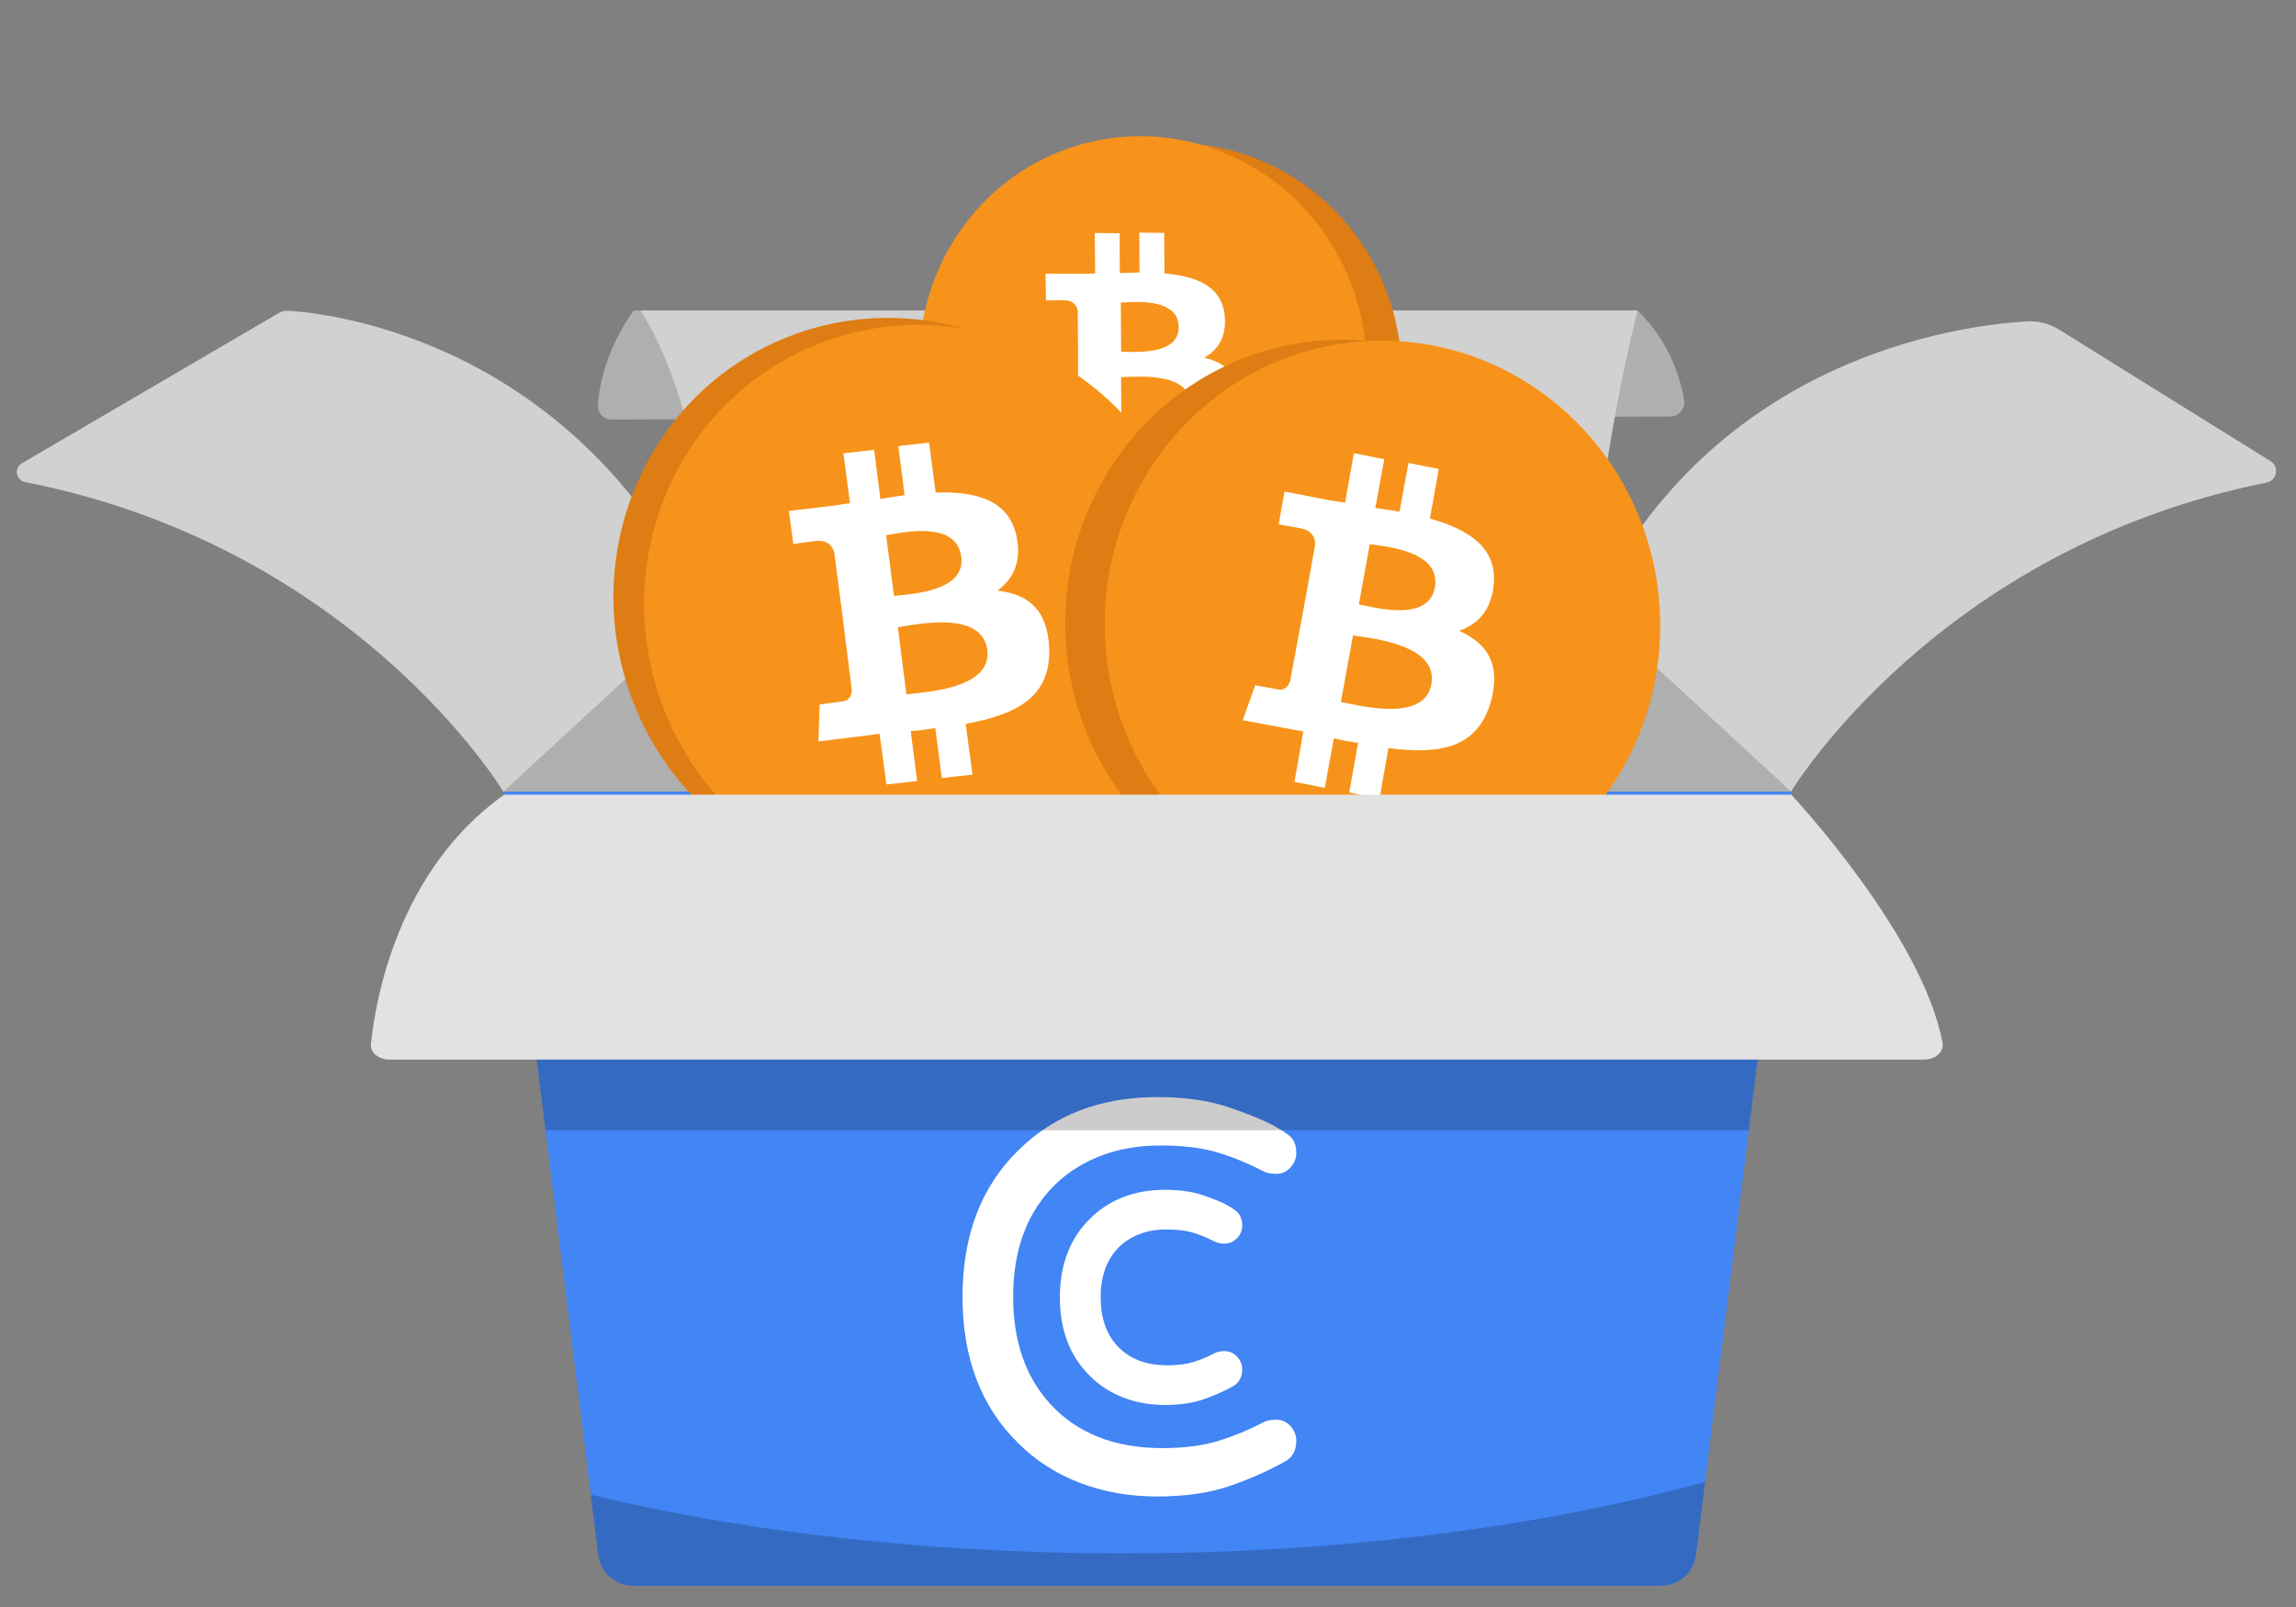 <svg width="130" height="91" viewBox="0 0 130 91" fill="none" xmlns="http://www.w3.org/2000/svg">
<rect x="0" y="0" width="130" height="91" fill="#808080" stroke="none"/>
<path fill-rule="evenodd" clip-rule="evenodd" d="M101.411 44.834L28.492 44.834L39.734 34.47L90.172 34.47L101.411 44.834Z" fill="#AFAFAF"/>
<path fill-rule="evenodd" clip-rule="evenodd" d="M88.928 44.834L40.941 44.834L39.724 34.47L90.161 34.47L88.928 44.834Z" fill="#999999"/>
<path fill-rule="evenodd" clip-rule="evenodd" d="M114.76 18.199C110.891 18.426 97.032 20.236 90.165 34.47L101.407 44.834C101.407 44.834 109.671 31.06 128.341 27.327C128.929 27.209 129.065 26.43 128.557 26.113L116.576 18.658C116.029 18.322 115.398 18.16 114.76 18.199Z" fill="#D1D1D1"/>
<path fill-rule="evenodd" clip-rule="evenodd" d="M16.331 17.597C18.543 17.734 32.372 19.186 39.745 34.47L28.503 44.834C28.503 44.834 20.198 30.992 1.427 27.3C0.902 27.196 0.779 26.501 1.241 26.233L15.776 17.731C15.945 17.633 16.137 17.587 16.331 17.597Z" fill="#D1D1D1"/>
<path fill-rule="evenodd" clip-rule="evenodd" d="M33.854 22.948C33.92 21.876 34.278 19.858 35.872 17.583L92.717 17.583C94.56 19.366 95.162 21.472 95.359 22.656C95.438 23.142 95.069 23.585 94.577 23.588L34.611 23.758C34.174 23.758 33.827 23.386 33.854 22.948Z" fill="#AFAFAF"/>
<path fill-rule="evenodd" clip-rule="evenodd" d="M40.164 34.469C40.164 34.469 40.358 24.107 36.27 17.582L92.718 17.582C92.718 17.582 90.432 26.44 90.164 34.469H40.164Z" fill="#D1D1D1"/>
<path d="M85.441 39.598C85.343 38.343 85.116 37.096 84.769 35.887C85.105 35.611 85.307 35.171 85.305 34.69C85.305 34.498 85.272 34.309 85.203 34.129C84.408 31.999 83.259 30.019 81.793 28.252C81.542 27.949 81.186 27.774 80.814 27.774C80.593 27.774 80.377 27.837 80.183 27.951C79.37 27.101 78.482 26.316 77.53 25.616C77.56 25.49 77.576 25.362 77.576 25.23C77.576 24.79 77.399 24.372 77.101 24.093V24.071L76.92 23.948C76.904 23.937 76.885 23.923 76.86 23.912C75.107 22.794 73.193 21.935 71.172 21.358C71.065 21.328 70.953 21.314 70.841 21.314C70.349 21.314 69.911 21.613 69.679 22.075C68.585 21.834 67.464 21.681 66.34 21.615C66.189 20.984 65.67 20.516 65.052 20.516C62.968 20.521 60.912 20.811 58.934 21.38C58.346 21.55 57.939 22.138 57.936 22.808C56.856 23.193 55.806 23.669 54.813 24.221C54.567 23.945 54.228 23.781 53.867 23.781C53.635 23.781 53.402 23.849 53.2 23.981C51.354 25.17 49.716 26.625 48.33 28.307C48.105 28.583 47.98 28.936 47.98 29.3C47.977 29.592 48.053 29.879 48.193 30.117C47.479 31.118 46.864 32.185 46.358 33.295C46.295 33.284 46.232 33.281 46.166 33.281C45.625 33.281 45.141 33.642 44.936 34.2C44.121 36.407 43.708 38.723 43.708 41.086V41.113C43.711 41.805 44.14 42.388 44.72 42.546C44.818 43.804 45.042 45.051 45.39 46.26C45.053 46.536 44.848 46.976 44.851 47.463C44.854 47.654 44.887 47.84 44.952 48.018C45.743 50.148 46.888 52.128 48.36 53.903C48.611 54.204 48.967 54.379 49.336 54.379C49.557 54.379 49.773 54.319 49.965 54.204C50.774 55.057 51.663 55.842 52.615 56.542C52.585 56.668 52.568 56.799 52.568 56.93C52.568 57.461 52.823 57.953 53.236 58.218C54.999 59.35 56.919 60.217 58.94 60.8C58.954 60.805 58.967 60.808 58.992 60.813C59.09 60.841 59.194 60.855 59.304 60.855C59.79 60.855 60.231 60.556 60.463 60.097C61.557 60.338 62.678 60.494 63.805 60.562C63.865 60.813 63.983 61.041 64.152 61.229C64.401 61.505 64.729 61.658 65.09 61.661H65.12C67.182 61.658 69.222 61.374 71.183 60.811L71.219 60.8C71.798 60.628 72.203 60.042 72.206 59.378C73.289 58.992 74.336 58.519 75.331 57.967C75.578 58.243 75.917 58.404 76.278 58.404C76.513 58.404 76.743 58.336 76.942 58.207C78.791 57.018 80.431 55.563 81.815 53.889C82.042 53.616 82.168 53.255 82.168 52.878C82.165 52.593 82.091 52.317 81.952 52.079C82.666 51.078 83.284 50.012 83.792 48.904C83.855 48.915 83.918 48.921 83.984 48.921C84.525 48.921 85.009 48.56 85.214 48.005C86.035 45.792 86.448 43.465 86.448 41.094V41.045C86.453 40.342 86.021 39.76 85.441 39.598Z" fill="#383838"/>
<path d="M64.918 57.264C75.984 57.264 84.954 48.717 84.954 38.174C84.954 27.63 75.984 19.083 64.918 19.083C53.852 19.083 44.881 27.63 44.881 38.174C44.881 48.717 53.852 57.264 64.918 57.264Z" fill="#474747"/>
<path d="M64.918 55.055C74.703 55.055 82.636 47.497 82.636 38.174C82.636 28.851 74.703 21.293 64.918 21.293C55.133 21.293 47.2 28.851 47.2 38.174C47.2 47.497 55.133 55.055 64.918 55.055Z" fill="#383838"/>
<path d="M64.919 57.264C75.986 57.264 84.956 48.717 84.956 38.173C84.956 27.63 75.986 19.083 64.919 19.083C53.854 19.083 44.883 27.63 44.883 38.173C44.883 48.717 53.854 57.264 64.919 57.264Z" stroke="#474747" stroke-width="1.531" stroke-miterlimit="10" stroke-linecap="round" stroke-dasharray="4.68 4.68"/>
<path d="M64.918 53.737C73.939 53.737 81.252 46.77 81.252 38.175C81.252 29.579 73.939 22.612 64.918 22.612C55.897 22.612 48.584 29.579 48.584 38.175C48.584 46.77 55.897 53.737 64.918 53.737Z" fill="#F7931A"/>
<path fill-rule="evenodd" clip-rule="evenodd" d="M71.055 44.417C71.211 44.343 71.432 44.305 71.717 44.305C72.001 44.305 72.247 44.411 72.452 44.627C72.657 44.843 72.761 45.089 72.761 45.368C72.761 45.871 72.545 46.227 72.113 46.432C71.192 46.919 70.207 47.329 69.157 47.665C68.107 48.002 66.855 48.169 65.394 48.169C63.934 48.169 62.578 47.939 61.322 47.482C60.067 47.026 58.979 46.358 58.06 45.48C56.099 43.651 55.12 41.195 55.12 38.113C55.12 35.031 56.099 32.576 58.06 30.746C59.96 28.952 62.411 28.058 65.411 28.058C66.86 28.058 68.11 28.225 69.16 28.561C70.207 28.898 71.011 29.209 71.572 29.499C72.13 29.789 72.469 30.022 72.586 30.199C72.704 30.377 72.764 30.601 72.764 30.872C72.764 31.143 72.66 31.386 72.455 31.599C72.25 31.816 72.004 31.922 71.719 31.922C71.435 31.922 71.213 31.884 71.058 31.81C70.273 31.419 69.469 31.099 68.646 30.858C67.823 30.618 66.797 30.495 65.572 30.495C64.347 30.495 63.239 30.692 62.249 31.083C61.259 31.474 60.431 32.015 59.764 32.707C58.451 34.072 57.795 35.874 57.795 38.113C57.795 40.356 58.451 42.158 59.764 43.52C61.194 44.996 63.165 45.732 65.673 45.732C66.83 45.732 67.82 45.612 68.643 45.368C69.466 45.128 70.27 44.81 71.055 44.417Z" fill="white"/>
<path fill-rule="evenodd" clip-rule="evenodd" d="M68.64 41.297C68.72 41.259 68.829 41.242 68.971 41.242C69.114 41.242 69.237 41.297 69.338 41.404C69.439 41.51 69.491 41.636 69.491 41.776C69.491 42.027 69.384 42.205 69.168 42.309C68.709 42.552 68.214 42.757 67.692 42.924C67.166 43.091 66.54 43.176 65.81 43.176C65.08 43.176 64.402 43.061 63.773 42.834C63.147 42.604 62.602 42.271 62.14 41.833C61.161 40.917 60.669 39.689 60.669 38.15C60.669 36.61 61.158 35.382 62.14 34.466C63.092 33.569 64.317 33.12 65.816 33.12C66.54 33.12 67.166 33.205 67.689 33.372C68.214 33.539 68.616 33.697 68.895 33.842C69.174 33.987 69.343 34.105 69.401 34.193C69.461 34.28 69.488 34.392 69.488 34.529C69.488 34.666 69.436 34.786 69.335 34.892C69.231 34.999 69.111 35.054 68.969 35.054C68.826 35.054 68.717 35.035 68.638 34.999C68.247 34.802 67.845 34.644 67.432 34.523C67.019 34.403 66.507 34.34 65.895 34.34C65.282 34.34 64.727 34.439 64.232 34.636C63.737 34.832 63.324 35.103 62.991 35.448C62.334 36.129 62.006 37.031 62.006 38.152C62.006 39.273 62.334 40.173 62.991 40.857C63.707 41.595 64.692 41.964 65.947 41.964C66.524 41.964 67.019 41.904 67.432 41.781C67.845 41.658 68.247 41.491 68.64 41.297Z" fill="white" stroke="white" stroke-width="0.607"/>
<path fill-rule="evenodd" clip-rule="evenodd" d="M101.403 44.833L99.204 62.521L96.423 84.896L96.032 88.043C95.948 88.71 95.543 89.268 94.98 89.564C94.703 89.714 94.383 89.799 94.047 89.799H35.862C35.129 89.799 34.478 89.4 34.131 88.795C33.997 88.571 33.912 88.317 33.877 88.043L32.832 79.626L31.826 71.545L30.642 62.004L28.506 44.83L101.403 44.83V44.833Z" fill="#4285F4"/>
<path fill-rule="evenodd" clip-rule="evenodd" d="M72.28 80.395C71.975 80.395 71.739 80.437 71.571 80.521C70.731 80.962 69.87 81.319 68.988 81.592C68.106 81.865 67.046 82.002 65.807 82.002C63.118 82.002 61.008 81.172 59.475 79.513C58.068 77.98 57.365 75.954 57.365 73.434C57.365 70.914 58.068 68.887 59.475 67.354C60.189 66.577 61.076 65.968 62.137 65.527C63.197 65.086 64.384 64.866 65.696 64.866C67.009 64.866 68.106 65.002 68.988 65.275C69.87 65.548 70.731 65.905 71.571 66.346C71.739 66.43 71.975 66.472 72.28 66.472C72.584 66.472 72.847 66.352 73.067 66.11C73.288 65.868 73.398 65.596 73.398 65.291C73.398 64.987 73.335 64.734 73.209 64.535C73.083 64.335 72.721 64.073 72.122 63.748C71.524 63.422 70.663 63.07 69.539 62.692C68.416 62.314 67.077 62.125 65.523 62.125C62.31 62.125 59.685 63.133 57.648 65.149C55.548 67.207 54.498 69.969 54.498 73.434C54.498 76.899 55.548 79.66 57.648 81.718C58.635 82.705 59.8 83.456 61.145 83.971C62.489 84.485 63.943 84.742 65.507 84.742C67.072 84.742 68.416 84.553 69.539 84.175C70.663 83.797 71.718 83.335 72.705 82.789C73.167 82.558 73.398 82.159 73.398 81.592C73.398 81.277 73.288 80.999 73.067 80.757C72.847 80.516 72.584 80.395 72.28 80.395ZM68.108 67.682C67.498 67.476 66.782 67.375 65.96 67.375C64.242 67.375 62.818 67.922 61.715 69.014C60.578 70.128 60.01 71.622 60.01 73.467C60.01 75.312 60.578 76.806 61.717 77.922C62.251 78.456 62.886 78.865 63.615 79.144C64.338 79.421 65.118 79.559 65.952 79.559C66.779 79.559 67.498 79.458 68.108 79.252C68.694 79.055 69.246 78.814 69.763 78.528C70.131 78.344 70.335 77.991 70.335 77.546C70.335 77.278 70.239 77.034 70.055 76.834C69.864 76.624 69.616 76.51 69.339 76.51C69.124 76.51 68.942 76.543 68.789 76.619C68.384 76.832 67.979 77 67.563 77.128C67.168 77.251 66.68 77.314 66.102 77.314C64.875 77.314 63.937 76.945 63.258 76.21C62.633 75.53 62.319 74.623 62.319 73.467C62.319 72.311 62.633 71.404 63.259 70.723C63.572 70.382 63.962 70.114 64.435 69.918C64.91 69.72 65.446 69.621 66.047 69.621C66.662 69.621 67.168 69.683 67.563 69.806C67.979 69.934 68.384 70.102 68.781 70.311C68.942 70.391 69.124 70.424 69.339 70.424C69.616 70.424 69.864 70.31 70.055 70.1C70.238 69.9 70.335 69.659 70.335 69.396C70.335 69.165 70.284 68.959 70.173 68.784C70.057 68.6 69.833 68.437 69.469 68.24C69.144 68.063 68.692 67.878 68.108 67.682Z" fill="white"/>
<path fill-rule="evenodd" clip-rule="evenodd" d="M30.885 64.001L30.637 62.004L29.891 56.001H100.011L99.2 62.521L99.016 64.001H30.885Z" fill="black" fill-opacity="0.2"/>
<path fill-rule="evenodd" clip-rule="evenodd" d="M33.452 84.644L33.452 84.642C34.002 84.776 34.562 84.906 35.133 85.033C35.181 85.043 35.23 85.054 35.279 85.065C36.353 85.305 37.45 85.53 38.571 85.74C39.851 85.984 41.164 86.205 42.498 86.413C43.603 86.58 44.719 86.736 45.856 86.88C47.169 87.045 48.501 87.192 49.854 87.321C50.978 87.43 52.116 87.523 53.267 87.608L53.267 87.607C53.876 87.649 54.488 87.689 55.105 87.724C55.842 87.766 56.586 87.802 57.334 87.832C58.479 87.881 59.636 87.92 60.803 87.939L60.804 87.938C61.054 87.943 61.305 87.947 61.557 87.951C61.674 87.953 61.792 87.954 61.909 87.956C62.466 87.962 63.025 87.965 63.585 87.965C64.036 87.965 64.482 87.962 64.933 87.954L64.932 87.958C66.115 87.95 67.288 87.925 68.452 87.89L68.453 87.888C69.869 87.842 71.267 87.776 72.65 87.689L72.65 87.69C72.65 87.69 72.65 87.69 72.65 87.69C73.859 87.619 75.054 87.529 76.232 87.425L76.233 87.424C77.682 87.295 79.101 87.147 80.504 86.981L80.504 86.982C80.504 86.982 80.504 86.982 80.504 86.982C81.743 86.834 82.962 86.67 84.157 86.49L84.158 86.488C85.645 86.269 87.1 86.023 88.519 85.755L88.519 85.757C88.519 85.757 88.519 85.757 88.519 85.757C89.794 85.516 91.041 85.259 92.258 84.983C92.258 84.983 92.259 84.982 92.26 84.982L92.26 84.981C92.399 84.95 92.538 84.919 92.676 84.888C93.888 84.609 95.072 84.312 96.222 84C96.329 83.971 96.436 83.942 96.543 83.912L96.423 84.891L96.418 84.906L96.029 88.043C95.944 88.71 95.539 89.268 94.976 89.563C94.971 89.566 94.965 89.569 94.96 89.572C94.93 89.588 94.902 89.603 94.869 89.615C94.801 89.651 94.724 89.678 94.648 89.703C94.627 89.71 94.607 89.715 94.587 89.722C94.575 89.725 94.562 89.729 94.549 89.733C94.519 89.742 94.488 89.749 94.456 89.756C94.442 89.759 94.427 89.762 94.412 89.766C94.352 89.776 94.292 89.785 94.229 89.793C94.169 89.798 94.106 89.801 94.041 89.801H35.858C35.126 89.801 34.475 89.402 34.127 88.797C34.127 88.796 34.127 88.795 34.126 88.795C34.125 88.794 34.125 88.793 34.125 88.792C34.095 88.743 34.07 88.694 34.045 88.644L34.045 88.644C34.04 88.636 34.037 88.625 34.034 88.614L34.034 88.614C34.031 88.607 34.028 88.601 34.025 88.594C34.012 88.567 34 88.542 33.993 88.513C33.977 88.478 33.963 88.445 33.952 88.406C33.914 88.292 33.889 88.168 33.87 88.045L33.449 84.644C33.45 84.644 33.451 84.644 33.452 84.644Z" fill="black" fill-opacity="0.2"/>
<path d="M69.86 33.586C76.63 31.881 80.704 24.877 78.958 17.949C77.213 11.021 70.307 6.783 63.537 8.489C56.767 10.195 52.694 17.199 54.439 24.126C56.184 31.054 63.09 35.292 69.86 33.586Z" fill="#DD7D14"/>
<path d="M67.87 33.186C74.64 31.481 78.714 24.477 76.968 17.549C75.223 10.621 68.317 6.383 61.547 8.089C54.777 9.795 50.703 16.799 52.449 23.726C54.194 30.654 61.1 34.892 67.87 33.186Z" fill="#F7931A"/>
<path d="M66.739 18.526C66.743 20.124 64.284 19.927 63.479 19.92L63.461 17.131C64.256 17.099 66.721 16.848 66.739 18.526ZM67.395 22.879C67.4 24.644 64.458 24.443 63.492 24.435L63.479 21.359C64.439 21.319 67.38 21.074 67.395 22.879ZM69.345 17.869C69.167 16.189 67.745 15.647 65.936 15.481L65.917 13.188L64.51 13.173L64.519 15.426C64.158 15.433 63.764 15.449 63.404 15.463L63.395 13.209L61.987 13.194L62.006 15.486C61.684 15.484 61.412 15.511 61.131 15.505L59.201 15.495L59.22 17.012C59.22 17.012 60.257 16.996 60.224 17.004C60.779 16.99 60.993 17.341 61.023 17.627L61.041 20.248C61.08 20.238 61.13 20.267 61.202 20.249C61.163 20.259 61.113 20.23 61.041 20.248L61.049 23.94C61.017 24.116 60.934 24.423 60.523 24.401L59.519 24.409L59.255 26.075L61.056 26.075C61.378 26.078 61.74 26.07 62.06 26.067L62.089 28.399L63.496 28.414L63.484 26.12C63.855 26.152 64.248 26.13 64.609 26.123L64.628 28.416L66.036 28.431L66.007 26.099C68.34 25.965 69.995 25.38 70.203 23.156C70.349 21.353 69.511 20.579 68.187 20.256C68.948 19.813 69.456 19.112 69.345 17.869Z" fill="white"/>
<path d="M56.318 49.063C64.417 45.929 68.381 36.664 65.174 28.377C61.967 20.09 52.798 15.908 44.7 19.042C36.602 22.176 32.637 31.441 35.844 39.728C39.051 48.015 48.22 52.197 56.318 49.063Z" fill="#DD7D14"/>
<path d="M58.051 49.456C66.149 46.322 70.113 37.057 66.906 28.77C63.699 20.483 54.531 16.301 46.432 19.435C38.334 22.569 34.37 31.834 37.577 40.121C40.784 48.407 49.953 52.59 58.051 49.456Z" fill="#F7931A"/>
<path d="M54.429 31.53C54.678 33.502 51.612 33.631 50.618 33.745L50.172 30.306C51.148 30.145 54.152 29.46 54.429 31.53ZM55.901 36.803C56.175 38.982 52.513 39.18 51.32 39.317L50.836 35.522C52.015 35.327 55.609 34.577 55.901 36.803ZM57.548 30.323C57.072 28.276 55.234 27.822 52.977 27.892L52.605 25.065L50.865 25.26L51.218 28.04C50.773 28.104 50.289 28.183 49.847 28.255L49.494 25.474L47.754 25.669L48.126 28.496C47.728 28.542 47.395 28.616 47.048 28.652L44.664 28.933L44.918 30.803C44.918 30.803 46.195 30.625 46.156 30.64C46.839 30.539 47.157 30.94 47.237 31.288L47.657 34.521C47.705 34.502 47.77 34.531 47.856 34.498C47.809 34.516 47.744 34.487 47.657 34.521L48.229 39.077C48.215 39.299 48.159 39.691 47.649 39.726L46.411 39.889L46.338 41.985L48.562 41.712C48.96 41.666 49.405 41.602 49.8 41.549L50.19 44.423L51.929 44.229L51.566 41.398C52.029 41.382 52.51 41.295 52.955 41.231L53.327 44.058L55.066 43.864L54.676 40.989C57.537 40.469 59.49 39.496 59.409 36.719C59.315 34.47 58.164 33.643 56.48 33.445C57.353 32.783 57.873 31.841 57.548 30.323Z" fill="white"/>
<path d="M77.025 51.396C85.693 50.864 92.28 43.238 91.736 34.369C91.193 25.5 83.724 18.734 75.057 19.265C66.389 19.797 59.802 27.423 60.346 36.292C60.889 45.161 68.358 51.927 77.025 51.396Z" fill="#DD7D14"/>
<path d="M79.261 51.452C87.928 50.921 94.515 43.294 93.972 34.425C93.428 25.556 85.959 18.79 77.292 19.322C68.625 19.853 62.038 27.479 62.581 36.349C63.125 45.218 70.594 51.983 79.261 51.452Z" fill="#F7931A"/>
<path d="M81.243 33.272C80.882 35.226 77.921 34.42 76.939 34.227L77.557 30.814C78.536 30.957 81.607 31.216 81.243 33.272ZM81.047 38.743C80.647 40.903 77.098 39.981 75.919 39.75L76.608 35.986C77.792 36.158 81.443 36.534 81.047 38.743ZM84.581 33.067C84.748 30.973 83.134 29.983 80.962 29.365L81.465 26.558L79.748 26.216L79.241 28.973C78.798 28.899 78.313 28.827 77.87 28.762L78.376 26.005L76.659 25.663L76.156 28.47C75.763 28.393 75.424 28.363 75.082 28.291L72.725 27.837L72.4 29.696C72.4 29.696 73.671 29.913 73.629 29.916C74.311 30.026 74.492 30.504 74.463 30.86L73.883 34.069C73.934 34.066 73.987 34.113 74.08 34.107C74.029 34.111 73.976 34.063 73.883 34.069L73.046 38.584C72.966 38.791 72.794 39.148 72.297 39.026L71.068 38.806L70.362 40.782L72.565 41.196C72.958 41.273 73.401 41.347 73.793 41.416L73.293 44.273L75.01 44.615L75.522 41.807C75.968 41.932 76.453 41.995 76.897 42.069L76.394 44.876L78.111 45.218L78.611 42.361C81.494 42.733 83.65 42.398 84.415 39.727C85.007 37.556 84.162 36.418 82.617 35.719C83.649 35.352 84.431 34.612 84.581 33.067Z" fill="white"/>
<path fill-rule="evenodd" clip-rule="evenodd" d="M21.002 59.123C21.261 56.611 22.519 49.293 28.544 45L101.423 45C101.423 45 108.881 52.959 109.988 59.073C110.076 59.563 109.586 60 108.947 60L22.049 60C21.433 60 20.952 59.597 21.002 59.123Z" fill="#E2E2E2"/>
</svg>
